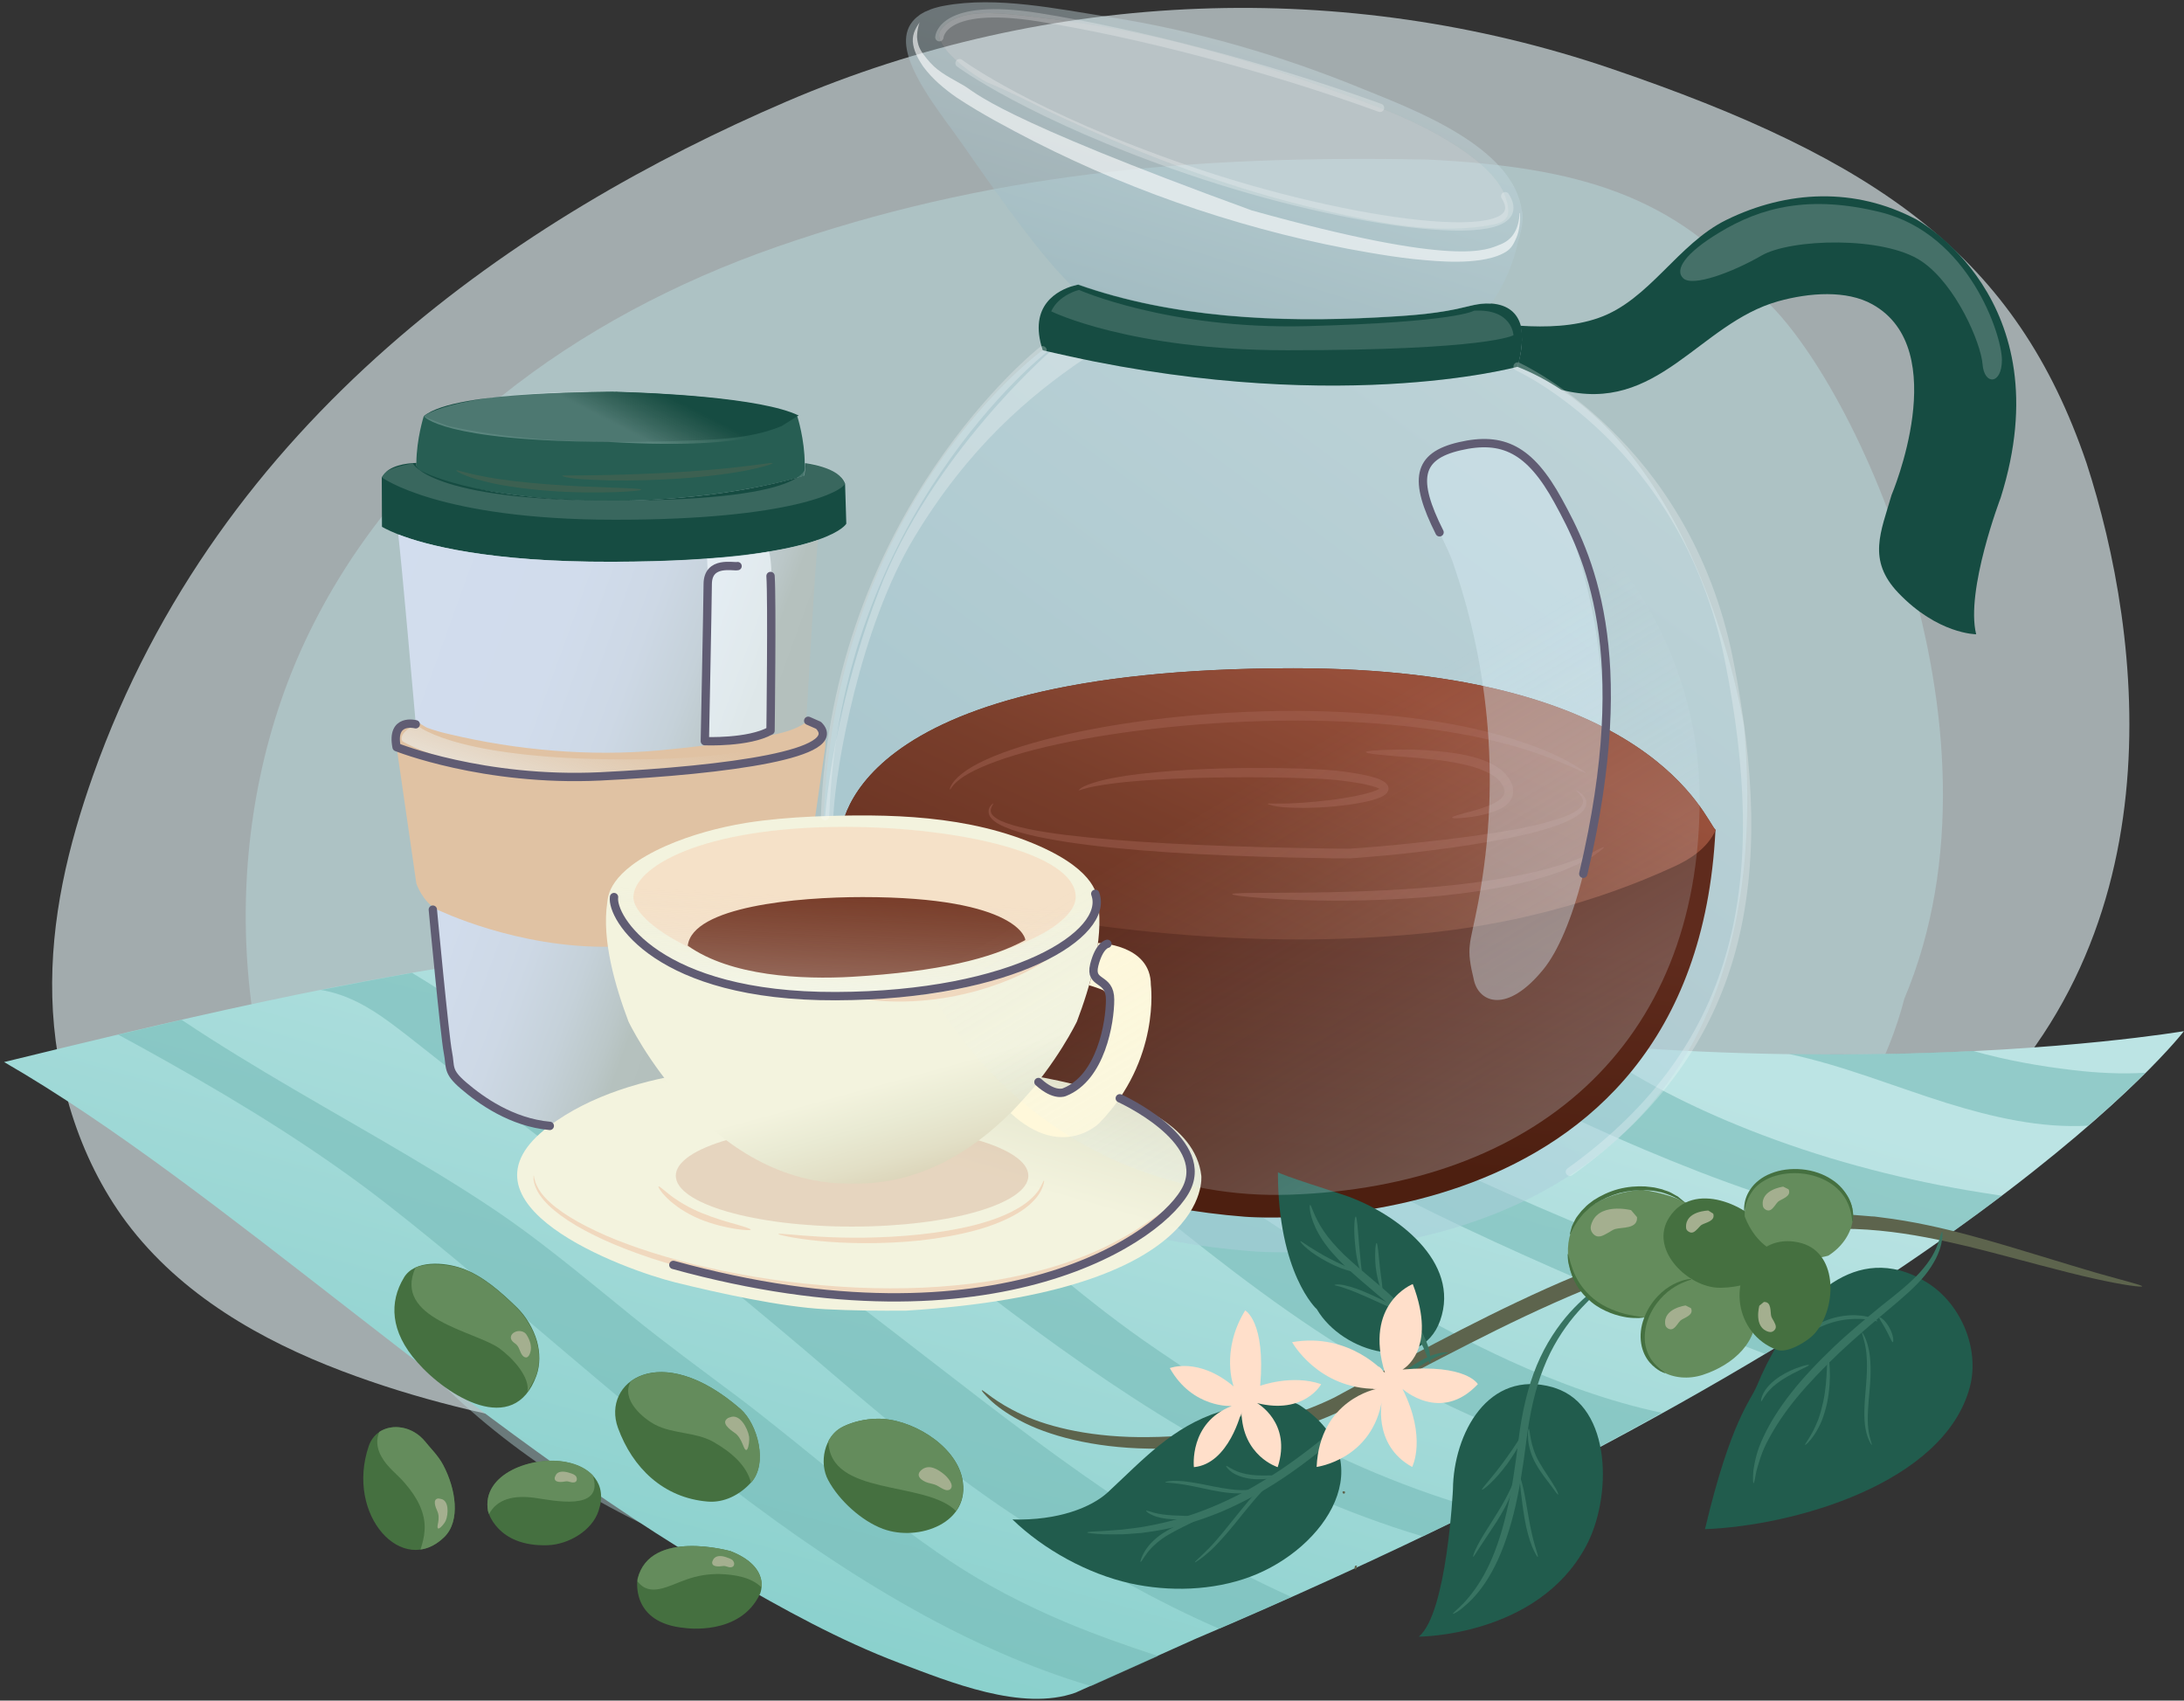 <svg width="524" height="408" viewBox="0 0 524 408" fill="none" xmlns="http://www.w3.org/2000/svg">
<rect x="0" y="0" width="524" height="408" fill="#333333" stroke="none"/>
<g clip-path="url(#clip0_64_618)">
<g opacity="0.6">
<path d="M22.328 186.017C16.4 202.767 12.052 220.506 12.546 239.233C13.04 257.762 18.623 277.526 30.332 293.239C43.474 310.78 62.89 321.651 82.01 328.914C118.075 342.601 155.87 346.257 194.01 349.271C248.455 353.57 305.27 356.93 361.839 349.074C420.927 340.822 419.741 316.314 465.984 274.957C523.986 227.127 513.956 152.22 500.617 111.11C483.77 61.599 451.064 38.376 386.195 16.339C323.105 -5.056 252.209 -2.932 188.625 24.393C125.041 51.717 52.762 100.239 22.328 186.017Z" fill="#ECFCFF"/>
</g>
<g opacity="0.4">
<path d="M342.62 38.278C284.866 37.141 236.4 41.786 186.204 59.277C138.035 76.077 96.041 107.008 74.204 151.726C53.206 194.664 53.009 251.783 79.144 297.489C106.119 344.775 158.39 375.41 208.832 382.377C260.905 389.591 312.286 374.965 358.825 351.248C375.623 342.7 392.272 332.768 405.068 318.587C424.188 297.39 449.384 269.077 456.894 239.628C484.61 173.911 443.406 87.837 421.668 70.345C401.906 46.924 378.686 40.056 342.62 38.278Z" fill="#BFE3E6"/>
</g>
<path d="M258.039 406.095C245.144 410.69 227.754 403.476 215.798 398.98C201.421 393.544 187.884 386.034 174.594 378.326C113.135 342.848 53.157 284.889 0.986 254.798C76.575 236.417 182.598 210.081 274.689 233.106C409.663 266.903 523.986 247.386 523.986 247.386C523.986 247.386 473.296 313.943 286.793 393.198L258.039 406.095Z" fill="url(#paint0_linear_64_618)"/>
<g opacity="0.6">
<path d="M255.569 389.147C245.886 385.045 236.548 380.253 227.803 374.422C218.96 368.493 210.512 361.97 202.261 355.25C193.912 348.531 185.71 341.712 177.163 335.239C168.468 328.717 159.723 322.343 151.275 315.474C142.876 308.656 134.626 301.788 125.931 295.364C117.136 288.891 107.799 283.16 98.412 277.576C80.083 266.706 61.309 256.527 43.573 244.668C38.434 245.854 33.346 247.04 28.356 248.226C32.209 250.301 36.063 252.426 39.917 254.6C58.295 264.927 76.328 275.995 92.978 288.99C106.959 299.91 120.397 311.522 133.934 322.985C160.909 345.862 188.329 368.937 219.355 386.231C232.793 393.742 246.972 400.116 261.745 404.513L277.851 397.299C270.292 394.829 262.881 392.21 255.569 389.147Z" fill="#77BBB7"/>
</g>
<g opacity="0.6">
<path d="M296.377 376.547C262.239 358.462 232.744 333.164 201.965 310.089C167.727 284.395 135.564 255.637 98.857 233.402C91.495 234.687 84.183 236.071 76.97 237.503C83.146 238.492 88.63 241.654 93.57 245.31C99.203 249.461 104.538 253.957 110.121 258.157C122.719 267.743 135.367 277.279 147.817 287.063C165.306 300.75 182.499 314.783 199.346 329.26C215.403 342.996 231.657 356.584 249.69 367.653C263.474 376.102 277.604 384.304 292.474 390.728C298.403 388.208 304.183 385.638 309.815 383.118C305.32 381.092 300.824 378.918 296.377 376.547Z" fill="#77BBB7"/>
</g>
<g opacity="0.6">
<path d="M352.65 361.476C335.358 356.337 318.61 348.975 302.948 340.032C294.352 335.091 286.052 329.556 277.851 323.973C269.106 318.044 260.756 311.521 252.654 304.703C221.43 278.614 193.566 248.324 159.625 225.546C151.473 226.188 143.321 226.979 135.268 227.967C143.173 231.031 149.546 237.405 155.771 242.939C159.773 246.546 164.071 249.708 168.32 253.019C173.112 256.724 177.756 260.578 182.351 264.531C190.552 271.597 198.605 278.91 206.757 286.025C214.81 293.042 223.061 299.811 231.509 306.333C246.478 317.945 261.794 329.161 277.9 339.192C293.561 348.926 310.013 357.474 327.305 363.897C331.949 365.627 336.642 367.208 341.336 368.591C345.881 366.417 350.327 364.243 354.675 362.118C354.033 361.921 353.341 361.674 352.65 361.476Z" fill="#77BBB7"/>
</g>
<g opacity="0.6">
<path d="M362.135 326.444C344.152 318.192 327.206 308.013 310.705 297.143C275.726 274.167 240.006 251.783 208.288 224.311C201.718 224.113 195.196 224.064 188.625 224.162C190.849 225.991 193.368 227.473 195.789 228.906C199.396 231.08 203.052 233.155 206.51 235.576C214.761 241.506 222.863 247.682 230.866 253.957C248.504 267.694 266.142 281.479 283.631 295.413C300.132 308.557 317.127 321.206 335.753 331.187C346.622 336.968 357.788 342.255 369.546 346.109C372.955 347.246 376.463 348.283 380.02 349.074C386.541 345.665 392.766 342.255 398.695 338.945C386.097 336.276 373.844 331.78 362.135 326.444Z" fill="#77BBB7"/>
</g>
<g opacity="0.6">
<path d="M497.307 256.724C489.303 255.786 481.25 254.353 473.395 252.129C460.599 252.771 445.728 253.117 429.227 252.87C442.122 255.588 454.572 260.727 467.071 264.63C478.088 268.04 489.6 270.708 501.012 270.065C506.793 265.075 511.289 260.826 514.747 257.367C508.967 257.713 503.087 257.416 497.307 256.724Z" fill="#77BBB7"/>
</g>
<g opacity="0.6">
<path d="M472.16 285.581C454.275 282.517 436.638 277.774 419.741 271.103C406.106 265.717 392.816 259.096 380.909 250.548C367.175 249.412 352.748 247.781 337.828 245.607C344.448 253.019 354.329 257.416 363.074 261.468C373.498 266.31 383.824 271.301 394.397 275.748C411.935 283.159 429.968 289.731 448.643 293.684C454.621 294.969 460.747 296.006 466.874 296.649C471.715 293.239 476.162 289.978 480.262 286.865C477.594 286.47 474.877 286.025 472.16 285.581Z" fill="#77BBB7"/>
</g>
<g opacity="0.6">
<path d="M382.984 295.413C373.4 291.51 363.864 287.359 354.428 283.06C345.733 279.058 336.939 275.204 328.639 270.411C320.388 265.618 312.533 260.183 305.171 254.155C298.502 248.67 292.129 242.741 286.645 236.021C282.643 235.082 278.641 234.143 274.59 233.155C267.673 231.426 260.658 229.993 253.593 228.758C264.363 236.021 274.046 244.717 283.977 253.018C293.907 261.32 304.43 268.83 315.497 275.55C333.974 286.717 353.638 295.858 373.35 304.554C389.851 311.818 406.6 318.34 423.447 324.813C429.079 321.453 434.415 318.142 439.503 314.931C420.285 309.743 401.412 302.924 382.984 295.413Z" fill="#77BBB7"/>
</g>
<path opacity="0.55" d="M299.934 300.157C199.741 292.3 197.765 213.045 197.765 213.045C193.171 125.291 250.134 84.032 250.134 84.032C318.906 100.387 364.062 87.985 364.062 87.985C367.817 89.468 371.275 91.345 374.585 93.519C409.663 116.841 418.457 174.405 418.457 174.405C430.265 312.608 299.934 300.157 299.934 300.157Z" fill="url(#paint1_linear_64_618)"/>
<path d="M364.111 87.985C364.111 87.985 318.906 100.437 250.184 84.032C246.528 73.063 254.087 69.604 257.348 68.616C258.187 68.369 258.731 68.27 258.731 68.27C281.358 76.275 306.851 77.411 330.664 76.126C336.939 75.781 343.114 75.435 349.339 74.15C352.057 73.606 354.774 72.618 357.59 72.816C357.639 72.816 357.738 72.816 357.788 72.816C361.938 73.112 364.062 75.237 364.853 78.053C365.544 80.969 365.05 84.625 364.111 87.985Z" fill="#164C42"/>
<path d="M480.015 119.411C480.015 119.411 471.518 141.695 474.136 152.17C474.136 152.17 464.947 152.17 455.461 142.239C447.902 134.333 451.311 127.564 453.831 118.768C453.831 118.768 468.702 83.835 449.236 73.014C443.06 69.555 434.118 70.197 426.658 72.272C407.588 77.609 397.806 99.498 374.585 93.519C371.325 91.345 367.817 89.468 364.062 87.985C365.05 84.625 365.544 81.018 364.754 78.152C370.929 78.548 377.648 78.35 383.528 76.275C395.731 72.025 402.499 58.487 414.208 52.755C428.832 45.59 445.086 44.899 459.71 52.607C459.71 52.607 495.084 71.581 480.015 119.411Z" fill="#164C42"/>
<path opacity="0.4" d="M365.149 50.63C363.173 35.115 338.866 26.172 326.712 21.231C307.296 13.275 286.892 7.346 266.142 4.085C253.741 2.158 239.167 -0.955 226.618 1.367C225.975 1.466 225.383 1.614 224.839 1.763C224.296 1.911 223.752 2.059 223.258 2.257C222.764 2.454 222.319 2.652 221.875 2.85C221.578 2.998 221.331 3.146 221.084 3.294C220.837 3.443 220.59 3.591 220.393 3.788C220.047 4.035 219.75 4.283 219.454 4.579C217.873 6.16 217.28 8.087 217.379 10.311C217.774 17.821 226.42 28.148 230.817 34.473C241.587 49.988 250.233 61.896 257.249 68.665C258.089 68.418 258.632 68.32 258.632 68.32C281.259 76.324 306.752 77.46 330.566 76.176C336.84 75.83 343.016 75.484 349.241 74.199C351.958 73.656 354.675 72.668 357.491 72.865C357.541 72.865 357.639 72.865 357.689 72.865C361.246 68.023 363.123 62.785 364.062 58.635V58.586C366.038 52.459 365.149 50.63 365.149 50.63ZM358.232 53.891C344.893 56.461 330.911 53.496 317.918 50.531C296.13 45.59 275.331 37.684 255.075 28.346C247.763 24.986 244.502 22.96 237.042 19.847C234.769 18.908 222.912 10.904 225.778 7.099C228.495 3.492 233.831 3.097 237.684 3.146C242.822 3.245 251.271 4.431 256.359 5.123C282.149 8.532 306.901 16.685 331.109 25.875C342.62 30.273 358.183 38.623 361.147 47.073C362.53 51.075 362.283 53.101 358.232 53.891Z" fill="url(#paint2_linear_64_618)"/>
<g opacity="0.4">
<path d="M358.232 53.891C344.893 56.461 330.911 53.496 317.918 50.531C296.13 45.59 275.331 37.684 255.075 28.346C247.763 24.986 244.502 22.96 237.042 19.847C234.769 18.908 222.912 10.904 225.778 7.099C228.495 3.492 233.831 3.097 237.684 3.146C242.822 3.245 251.271 4.431 256.359 5.123C282.149 8.532 306.901 16.685 331.109 25.875C342.62 30.273 358.183 38.623 361.147 47.073C362.53 51.075 362.283 53.101 358.232 53.891Z" fill="#DCE6EA"/>
</g>
<path d="M322.414 357.77C322.611 357.77 322.76 357.869 322.71 358.116C322.661 358.264 322.562 358.363 322.414 358.363C322.315 358.363 322.216 358.264 322.167 358.215C322.117 358.166 322.117 358.067 322.117 358.017C322.068 357.968 322.068 357.918 322.068 357.968C322.068 357.918 322.216 357.77 322.414 357.77Z" fill="#5D644D"/>
<path opacity="0.3" d="M241.439 234.539C241.439 234.539 242.081 261.171 220.64 275.649C220.64 275.649 241.884 272.734 252.703 244.668C252.703 244.668 256.557 230.932 255.47 226.188C255.47 226.188 247.812 233.847 241.439 234.539Z" fill="white"/>
<g opacity="0.5">
<path d="M176.966 274.957C176.916 275.056 176.225 274.661 174.99 273.969C174.693 273.771 174.347 273.574 174.001 273.327C173.656 273.08 173.26 272.783 172.865 272.536C172.47 272.24 172.025 271.943 171.531 271.597C171.087 271.251 170.593 270.856 170.098 270.461C169.604 270.065 169.061 269.621 168.567 269.176C168.073 268.731 167.529 268.237 166.986 267.743C166.69 267.496 166.443 267.249 166.146 266.953C165.85 266.656 165.603 266.409 165.306 266.113C164.763 265.569 164.17 264.976 163.577 264.383C161.304 261.913 158.933 259.047 156.71 255.835C154.536 252.623 152.708 249.362 151.275 246.348C150.584 244.816 149.941 243.334 149.447 241.95C149.2 241.259 148.953 240.567 148.706 239.925C148.509 239.282 148.311 238.64 148.163 237.998C147.767 236.762 147.57 235.626 147.323 234.638C147.224 234.144 147.125 233.699 147.026 233.254C146.977 232.809 146.928 232.414 146.878 232.068C146.73 230.635 146.681 229.894 146.779 229.845C146.878 229.845 147.125 230.586 147.471 231.969C147.57 232.315 147.669 232.711 147.767 233.106C147.866 233.501 148.015 233.946 148.163 234.44C148.459 235.379 148.756 236.466 149.2 237.652C149.398 238.245 149.645 238.838 149.842 239.48C150.09 240.122 150.386 240.765 150.633 241.456C151.176 242.84 151.868 244.223 152.56 245.706C154.042 248.67 155.87 251.783 157.994 254.946C160.168 258.059 162.441 260.924 164.615 263.395C165.158 263.988 165.751 264.581 166.245 265.174C166.492 265.47 166.788 265.717 167.035 266.014C167.282 266.261 167.579 266.557 167.826 266.804C168.369 267.298 168.863 267.842 169.357 268.287C169.851 268.731 170.346 269.176 170.79 269.621C174.545 272.981 177.114 274.759 176.966 274.957Z" fill="#EEBD9D"/>
</g>
<path d="M310.359 160.323C201.52 160.323 201.52 199.803 201.569 201.68C201.619 204.2 201.668 206.77 201.816 209.388C201.816 209.388 203.694 284.444 298.601 291.905C298.601 291.905 406.55 300.898 411.59 199.111C409.119 196.887 396.373 160.323 310.359 160.323Z" fill="url(#paint3_linear_64_618)"/>
<path opacity="0.4" d="M411.589 199.111C411.491 200.346 411.688 197.876 411.589 199.111V199.111Z" fill="#793E2B"/>
<path d="M310.359 160.323C201.52 160.323 201.52 199.803 201.569 201.68C201.569 201.73 201.569 201.779 201.569 201.829C209.227 214.428 228.446 216.01 241.34 218.48C262.09 222.482 283.137 224.805 304.282 225.299C316.535 225.595 328.886 225.151 341.089 223.965C361.987 221.939 382.688 216.652 401.758 207.857C405.019 206.374 409.663 203.657 411.639 199.111C409.119 196.887 396.373 160.323 310.359 160.323Z" fill="url(#paint4_linear_64_618)"/>
<g opacity="0.4">
<path d="M384.812 203.261C384.911 203.41 383.923 204.2 381.996 205.534C380.958 206.078 379.723 206.819 378.241 207.511C377.451 207.807 376.66 208.153 375.771 208.548C375.326 208.746 374.882 208.894 374.437 209.092C373.943 209.24 373.498 209.388 373.004 209.586C365.1 212.304 353.736 214.33 341.188 215.318C328.589 216.257 317.177 216.207 308.926 215.812C300.676 215.417 295.587 214.824 295.636 214.527C295.636 214.181 300.774 214.231 308.976 214.181C317.177 214.132 328.54 213.984 341.039 213.045C353.539 212.106 364.754 210.327 372.56 208.054C373.054 207.906 373.548 207.807 373.992 207.659C374.437 207.511 374.882 207.363 375.326 207.214C376.216 206.918 377.006 206.621 377.797 206.374C379.279 205.781 380.563 205.188 381.65 204.793C383.528 203.706 384.713 203.163 384.812 203.261Z" fill="#AA695B"/>
<path d="M380.464 185.424C380.366 185.572 378.439 184.535 374.733 183.003C371.078 181.471 365.643 179.495 358.726 177.815C344.893 174.405 325.18 172.38 303.442 172.972C281.704 173.565 262.041 176.332 248.257 179.841C241.39 181.619 235.955 183.596 232.497 185.523C230.768 186.462 229.582 187.45 228.89 188.191C228.199 188.982 228.001 189.476 227.902 189.426C227.853 189.426 227.902 188.833 228.544 187.895C229.137 187.005 230.323 185.869 232.003 184.732C235.412 182.459 240.846 180.236 247.812 178.259C261.646 174.307 281.408 171.243 303.343 170.65C325.279 170.057 345.189 172.33 359.122 176.184C366.088 178.062 371.522 180.285 375.129 182.114C378.735 184.041 380.514 185.325 380.464 185.424Z" fill="#AA695B"/>
<path d="M378.142 189.624C378.192 189.575 378.686 189.772 379.476 190.464C379.872 190.81 380.366 191.304 380.563 192.193C380.613 192.638 380.613 193.132 380.415 193.577C380.217 194.022 379.921 194.466 379.526 194.812C377.994 196.295 375.722 197.233 373.103 198.172C370.485 199.111 367.422 199.902 364.013 200.643C357.195 202.125 348.994 203.36 339.854 204.447C335.308 204.991 330.467 205.436 325.477 205.831L324.538 205.88L324.044 205.93C324.044 205.93 323.896 205.93 323.846 205.93H323.748H323.501C322.858 205.93 322.216 205.93 321.623 205.93C320.339 205.93 319.054 205.93 317.77 205.88C315.201 205.831 312.582 205.781 309.914 205.732C288.72 205.238 269.551 204.101 255.767 201.977C248.899 200.89 243.317 199.654 239.759 197.777C238.87 197.283 238.129 196.739 237.635 196.047C237.141 195.356 237.091 194.516 237.289 194.022C237.388 193.725 237.487 193.527 237.635 193.379C237.734 193.182 237.882 193.083 237.981 192.984C238.178 192.786 238.277 192.737 238.327 192.737C238.425 192.786 237.981 193.231 237.734 194.12C237.635 194.565 237.734 195.109 238.178 195.603C238.623 196.097 239.315 196.542 240.155 196.937C243.613 198.469 249.146 199.506 255.964 200.346C269.699 202.026 288.818 202.965 309.964 203.41C312.582 203.459 315.201 203.509 317.77 203.558C319.054 203.558 320.339 203.607 321.623 203.607C322.266 203.607 322.908 203.607 323.501 203.607H323.896L324.341 203.558L325.279 203.509C330.22 203.163 335.012 202.718 339.557 202.224C348.648 201.285 356.849 200.198 363.617 198.963C367.026 198.32 370.04 197.629 372.658 196.838C375.228 196.047 377.451 195.207 378.834 194.022C379.526 193.429 379.872 192.737 379.822 192.144C379.723 191.502 379.378 191.008 379.081 190.612C378.538 190.019 378.093 189.723 378.142 189.624Z" fill="#AA695B"/>
<path d="M304.183 192.836C304.233 192.687 305.665 192.836 308.235 192.786C310.804 192.737 314.608 192.49 319.202 191.946C321.524 191.65 324.044 191.255 326.663 190.662C327.947 190.365 329.33 190.019 330.516 189.476C330.664 189.426 330.763 189.327 330.813 189.327L330.862 189.278C330.911 189.229 330.911 189.179 330.862 189.179L330.813 189.13L330.664 189.08C330.417 188.932 330.071 188.833 329.726 188.735C326.959 187.895 323.649 187.499 320.388 187.104C317.078 186.808 313.62 186.709 310.062 186.61C295.834 186.264 282.939 186.61 273.651 187.302C269.007 187.648 265.302 188.142 262.733 188.636C260.164 189.08 258.928 189.723 258.83 189.575C258.78 189.525 259.077 189.278 259.67 188.883C260.312 188.537 261.25 188.142 262.535 187.746C265.055 186.956 268.809 186.215 273.503 185.671C282.84 184.584 295.834 183.991 310.112 184.337C313.718 184.436 317.177 184.584 320.586 184.88C323.995 185.325 327.206 185.72 330.318 186.709C330.714 186.857 331.109 187.005 331.504 187.203L331.652 187.302L331.899 187.45C332.048 187.549 332.245 187.648 332.344 187.746C332.591 187.944 332.838 188.24 332.986 188.487C333.283 189.08 333.135 189.772 332.739 190.266L332.393 190.612L331.949 190.909C331.702 191.057 331.455 191.205 331.307 191.255C329.775 191.897 328.392 192.193 327.008 192.49C324.242 193.033 321.673 193.33 319.351 193.527C314.657 193.923 310.804 193.873 308.185 193.676C305.567 193.478 304.183 192.984 304.183 192.836Z" fill="#AA695B"/>
<path d="M327.749 180.433C327.749 180.137 330.763 179.89 335.605 179.841C338.026 179.791 340.941 179.841 344.201 180.137C347.413 180.433 351.019 180.829 354.675 181.965C356.503 182.558 358.282 183.299 359.863 184.485C360.653 185.029 361.345 185.77 361.888 186.56C362.432 187.302 362.926 188.191 363.025 189.278C363.173 190.316 362.827 191.502 362.234 192.243C361.641 192.984 360.95 193.478 360.258 193.873C358.875 194.615 357.541 195.01 356.355 195.356C353.934 195.949 351.958 196.146 350.574 196.245C349.191 196.344 348.45 196.344 348.401 196.146C348.351 195.998 349.092 195.702 350.426 195.356C351.711 194.96 353.638 194.565 355.861 193.775C356.948 193.379 358.183 192.935 359.27 192.243C359.813 191.897 360.307 191.502 360.604 191.007C360.95 190.563 361.048 190.069 360.949 189.525C360.851 188.982 360.554 188.389 360.11 187.796C359.665 187.203 359.171 186.709 358.529 186.264C357.244 185.375 355.663 184.683 353.983 184.139C350.574 183.102 347.116 182.558 343.954 182.212C340.792 181.866 337.927 181.619 335.506 181.471C330.714 181.076 327.7 180.779 327.749 180.433Z" fill="#AA695B"/>
</g>
<path d="M191.343 100.041C182.944 95.347 155.623 94.211 147.175 94.013V93.964C147.175 93.964 110.862 93.964 101.673 99.844C101.673 99.844 99.944 105.23 99.894 111.11C99.894 112.048 99.944 112.987 100.042 113.926C100.042 113.926 120.595 120.547 147.175 120.152C174.693 120.053 192.973 114.124 192.973 114.124C192.973 114.074 192.973 114.025 192.973 113.975C193.072 113.086 193.072 112.197 193.072 111.307C193.072 105.477 191.343 100.041 191.343 100.041Z" fill="#275E53"/>
<path d="M101.673 99.844C109.479 93.322 147.965 94.26 148.064 93.964V94.013C156.315 94.211 182.598 95.298 191.639 99.696C191.59 99.646 187.736 102.117 187.538 102.216C179.634 105.526 170.098 105.526 161.7 105.823C143.617 106.366 125.535 106.119 107.75 102.265C107.305 102.166 101.475 99.943 101.673 99.844Z" fill="#164C42"/>
<path d="M202.755 116.001C201.322 111.999 193.171 111.11 193.171 111.11C193.171 112.048 193.121 112.987 193.022 113.926C193.022 113.926 193.022 113.926 192.973 113.926C192.973 113.975 192.973 114.025 192.973 114.074C192.973 114.074 174.693 120.102 147.175 120.102C112.838 120.102 100.734 112.79 100.734 112.79C99.894 112.098 99.894 111.999 99.894 111.06C97.572 111.11 93.126 111.653 91.594 114.47L91.644 126.378C91.644 126.378 92.829 127.119 95.546 128.206C102.019 130.726 117.334 134.876 146.878 134.778C175.088 134.679 189.268 131.961 196.283 129.491C202.113 127.465 203.052 125.636 203.052 125.636L202.755 116.001Z" fill="#164C42"/>
<path d="M196.283 129.54C194.653 143.375 191.59 223.965 186.056 254.748C185.957 255.242 184.278 258.355 183.438 259.294C180.177 263.148 164.368 272.042 145.791 270.856C138.529 271.301 131.069 270.411 124.201 268.089C120.694 266.903 117.136 265.421 114.172 263.148C111.998 261.468 108.046 257.663 107.7 254.748C103.945 226.089 97.572 145.895 95.546 128.206C102.019 130.726 117.334 134.876 146.878 134.778C175.088 134.778 189.268 132.01 196.283 129.54Z" fill="url(#paint5_linear_64_618)"/>
<path opacity="0.68" d="M177.509 263.691C178.942 258.108 180.622 242.84 181.215 237.256C182.45 226.139 183.24 199.605 184.475 183.299C184.969 176.53 186.155 136.062 184.475 132.356C179.535 133.147 177.46 133.592 169.654 134.036C170 141.349 169.703 143.276 169.703 150.589C169.703 161.954 169.901 185.72 169.604 197.085C168.518 238.936 166.294 257.614 164.812 268.879C173.458 266.162 164.812 268.879 167.282 268.089C167.233 267.99 177.46 263.79 177.509 263.691Z" fill="#F2FAFE"/>
<path d="M193.912 172.874C190.206 175.986 183.685 176.579 179.14 177.37C172.124 178.556 165.059 179.396 157.994 180.038C141.444 181.52 124.004 179.989 107.799 176.135C106.02 175.739 104.242 175.245 102.513 174.603C101.772 174.306 99.894 172.874 99.203 172.874C99.203 172.874 94.855 172.874 95.151 179.198L99.894 211.958C99.894 211.958 101.327 216.355 104.933 218.233C104.933 218.233 124.004 227.572 146.532 227.127H146.631C168.616 227.572 188.23 218.233 188.23 218.233C191.787 216.405 193.269 211.958 193.269 211.958L198.012 179.198C198.259 172.874 193.912 172.874 193.912 172.874Z" fill="#E0C2A3"/>
<g opacity="0.4">
<path d="M153.844 117.484C153.844 117.681 151.325 117.928 147.273 118.077C143.222 118.175 137.59 118.225 131.365 117.731C125.14 117.237 119.557 116.397 115.605 115.31C111.653 114.321 109.33 113.037 109.479 112.839C109.578 112.691 111.9 113.531 115.852 114.272C119.804 115.062 125.338 115.754 131.464 116.199C143.815 117.138 153.844 116.989 153.844 117.484Z" fill="#5D644D"/>
</g>
<g opacity="0.4">
<path d="M185.365 111.11C185.414 111.307 182.697 112.197 178.151 113.037C173.606 113.877 167.282 114.618 160.267 114.964C153.251 115.359 146.878 115.359 142.284 115.112C139.962 115.013 138.134 114.865 136.849 114.667C136.207 114.568 135.713 114.469 135.367 114.371C135.021 114.272 134.873 114.124 134.873 114.124C134.922 114.074 135.07 114.074 135.416 114.074C135.762 114.074 136.256 114.074 136.898 114.074C138.183 114.074 140.011 114.074 142.333 114.025C146.928 113.975 153.251 113.778 160.218 113.432C167.184 113.037 173.507 112.493 178.053 111.949C182.499 111.455 185.266 110.912 185.365 111.11Z" fill="#5D644D"/>
</g>
<path d="M288.226 282.072C285.409 257.713 226.963 254.699 206.609 254.946C182.746 255.242 151.621 255.341 131.81 270.115C106.712 288.842 149.645 304.604 162.045 307.667C172.223 310.187 187.44 313.547 197.913 314.091C204.435 314.437 210.907 314.486 217.428 314.437C291.437 309.891 288.226 282.072 288.226 282.072Z" fill="url(#paint6_linear_64_618)"/>
<path opacity="0.5" d="M246.725 282.072C246.725 288.792 227.803 294.277 204.435 294.277C181.066 294.277 162.144 288.792 162.144 282.072C162.144 275.352 181.066 269.868 204.435 269.868C227.754 269.868 246.725 275.352 246.725 282.072Z" fill="#DBB9A0"/>
<g opacity="0.5">
<path d="M278.394 291.164C278.443 291.213 277.999 291.609 277.208 292.301C276.813 292.646 276.319 293.091 275.677 293.585C275.034 294.079 274.343 294.672 273.453 295.216C273.009 295.512 272.564 295.809 272.12 296.155C271.625 296.451 271.131 296.797 270.588 297.143C269.55 297.835 268.315 298.477 267.031 299.218C264.462 300.602 261.399 302.034 257.94 303.369C251.024 306.037 242.427 308.211 232.744 309.446C227.902 310.039 222.764 310.434 217.478 310.583C212.142 310.681 206.658 310.632 201.026 310.237C189.762 309.496 179.14 307.816 169.654 305.592C164.911 304.505 160.415 303.22 156.315 301.886C152.214 300.503 148.41 299.07 145.05 297.538C141.691 296.006 138.726 294.425 136.256 292.795C133.786 291.164 131.81 289.533 130.476 287.952C129.092 286.371 128.401 284.839 128.154 283.752C128.104 283.505 128.055 283.258 128.006 283.011C128.006 282.814 128.006 282.616 128.006 282.468C128.006 282.171 128.006 282.023 128.055 282.023C128.104 282.023 128.104 282.171 128.154 282.418C128.154 282.566 128.203 282.715 128.253 282.912C128.302 283.11 128.401 283.308 128.45 283.604C128.796 284.592 129.537 286.025 130.92 287.458C132.304 288.941 134.28 290.472 136.75 292.004C139.22 293.536 142.185 295.018 145.544 296.5C148.904 297.933 152.659 299.317 156.759 300.602C160.86 301.886 165.306 303.122 170.049 304.159C179.485 306.284 190.058 307.914 201.224 308.656C206.806 309.051 212.241 309.15 217.527 309.051C222.813 308.952 227.853 308.557 232.645 308.013C242.279 306.877 250.777 304.802 257.644 302.282C261.102 301.046 264.116 299.712 266.685 298.378C267.97 297.686 269.155 297.093 270.242 296.451C270.786 296.155 271.28 295.858 271.774 295.562C272.268 295.265 272.712 294.969 273.157 294.672C274.046 294.129 274.787 293.585 275.43 293.14C276.072 292.696 276.615 292.3 277.06 292.004C277.9 291.46 278.345 291.115 278.394 291.164Z" fill="#EEBD9D"/>
</g>
<g opacity="0.5">
<path d="M180.128 295.018C180.078 295.216 178.695 295.166 176.422 294.82C174.199 294.474 171.087 293.783 167.826 292.449C166.196 291.757 164.713 290.966 163.429 290.126C162.787 289.682 162.194 289.286 161.65 288.842C161.107 288.446 160.662 288.002 160.218 287.606C158.538 285.976 157.846 284.741 157.994 284.642C158.192 284.493 159.18 285.482 160.909 286.816C161.354 287.162 161.848 287.508 162.391 287.853C162.935 288.249 163.528 288.595 164.121 288.94C165.405 289.682 166.788 290.373 168.369 291.016C171.482 292.3 174.446 293.14 176.62 293.733C178.843 294.376 180.177 294.82 180.128 295.018Z" fill="#EEBD9D"/>
</g>
<g opacity="0.5">
<path d="M250.48 283.258C250.579 283.258 250.48 284.296 249.64 285.877C248.8 287.458 246.972 289.385 244.255 291.016C241.538 292.646 238.08 294.079 234.078 295.166C230.076 296.253 225.63 297.044 220.887 297.587C211.45 298.576 202.805 298.329 196.629 297.736C193.516 297.439 191.046 297.044 189.366 296.747C187.637 296.402 186.748 296.155 186.748 296.056C186.797 295.809 190.552 296.352 196.728 296.698C202.854 297.044 211.401 297.143 220.738 296.155C225.383 295.66 229.829 294.919 233.732 293.931C237.635 292.943 241.093 291.658 243.712 290.176C246.38 288.743 248.158 287.013 249.146 285.63C250.085 284.148 250.332 283.209 250.48 283.258Z" fill="#EEBD9D"/>
</g>
<path d="M263.474 216.602C263.276 215.219 263.325 209.191 249.443 203.014C232.497 195.504 213.278 195.158 195.048 195.899C189.663 196.146 184.278 196.591 178.942 197.431C172.42 198.518 165.8 200.297 159.723 202.965C145.841 209.141 145.89 215.219 145.692 216.553C144.359 225.595 147.619 236.663 150.781 245.063C150.781 245.113 169.654 284.642 204.583 283.95C239.512 284.642 258.385 245.063 258.385 245.063C261.547 236.713 264.808 225.645 263.474 216.602Z" fill="url(#paint7_linear_64_618)"/>
<path opacity="0.5" d="M258.089 215.219C258.089 222.235 239.858 232.216 204.435 234.341C175.039 236.12 151.967 222.285 151.967 215.268C151.967 208.252 167.776 198.37 203.002 198.37C229.78 198.469 258.089 204.645 258.089 215.219Z" fill="#F9D1B3"/>
<path d="M206.955 215.219C191.194 215.219 166.146 217.492 165.01 226.88C175.335 234.242 192.528 235.033 204.435 234.341C225.234 233.106 237.783 229.993 245.984 225.546C246.182 225.497 244.65 215.219 206.955 215.219Z" fill="#793E2B"/>
<path d="M249.097 259.59C249.097 259.59 251.172 262.357 255.371 262.011C256.755 261.912 258.83 259.392 259.719 258.503C262.683 255.489 264.659 251.585 265.746 247.534C266.487 244.767 267.772 240.023 264.659 237.553C264.462 237.404 261.349 236.317 261.3 236.416C261.3 236.416 262.733 231.623 263.424 226.238C263.424 226.238 276.121 226.485 276.121 236.317C276.121 236.317 278.493 254.254 263.77 269.423C263.77 269.423 254.877 278.465 242.477 267.051C242.477 267.051 247.17 262.061 249.097 259.59Z" fill="#FFF8DA"/>
<g opacity="0.5">
<path d="M255.47 226.188C255.569 226.238 255.174 226.929 254.186 227.918C253.197 228.856 251.617 230.092 249.492 231.376C245.293 233.946 239.018 236.663 231.756 238.393C224.493 240.122 217.675 240.468 212.784 240.221C207.893 239.974 204.929 239.233 204.978 239.084C205.028 238.837 207.992 239.183 212.834 239.134C217.626 239.134 224.296 238.59 231.459 236.91C238.574 235.23 244.799 232.71 248.998 230.438C251.122 229.301 252.753 228.263 253.84 227.473C254.877 226.682 255.371 226.139 255.47 226.188Z" fill="#EEBD9D"/>
</g>
<g opacity="0.5">
<path d="M191.392 238.788C191.392 238.887 190.799 238.936 189.712 238.887C188.625 238.838 187.044 238.788 185.118 238.591C181.264 238.195 175.978 237.306 170.296 235.527C164.615 233.748 159.822 231.179 156.611 228.906C155.03 227.769 153.795 226.781 153.054 225.991C152.263 225.249 151.868 224.805 151.917 224.706C151.967 224.607 152.51 224.953 153.4 225.546C154.289 226.139 155.573 227.028 157.204 228.017C160.465 229.993 165.207 232.365 170.741 234.094C176.274 235.873 181.462 236.911 185.266 237.553C187.143 237.899 188.675 238.146 189.762 238.343C190.849 238.541 191.441 238.689 191.392 238.788Z" fill="#EEBD9D"/>
</g>
<path d="M373.153 333.015C372.955 332.966 372.757 332.867 372.56 332.818C357.047 328.42 348.747 343.935 348.598 357.326C348.598 357.326 347.166 387.17 340.397 392.655C340.397 392.655 368.706 392.655 380.415 371.161C386.838 359.45 386.838 337.512 373.153 333.015Z" fill="#215C4D"/>
<path d="M306.604 281.183C306.604 281.677 321.475 286.322 323.352 287.013C334.963 291.213 350.525 302.677 345.535 316.808C340.941 329.803 322.117 324.665 315.942 314.091C315.892 314.091 306.604 305.543 306.604 281.183Z" fill="#215C4D"/>
<path d="M513.956 308.606C513.907 308.853 509.806 308.408 502.544 306.778C498.888 305.987 494.491 304.851 489.402 303.517C484.313 302.183 478.533 300.601 472.11 299.02C459.315 296.006 443.703 292.893 426.559 296.253C417.963 297.587 409.02 299.514 399.979 302.281C390.938 305.048 381.798 308.606 372.609 312.707C363.42 316.808 354.626 321.255 346.128 325.653C341.879 327.827 337.779 330.05 333.727 332.175C331.702 333.262 329.676 334.349 327.7 335.387C325.724 336.424 323.797 337.512 321.722 338.5C313.521 342.403 305.27 344.478 297.464 345.862C289.658 347.196 282.297 347.69 275.578 347.542C262.14 347.344 251.32 344.38 244.65 340.773C241.291 338.994 238.969 337.215 237.536 335.832C236.103 334.448 235.461 333.608 235.56 333.559C235.807 333.262 238.623 336.375 245.342 339.439C251.962 342.502 262.486 344.973 275.627 344.775C282.198 344.726 289.362 344.083 296.921 342.65C304.48 341.217 312.483 339.043 320.141 335.288C335.457 327.036 352.402 317.5 370.979 309.149C380.267 304.999 389.604 301.392 398.843 298.625C408.082 295.858 417.222 293.931 425.966 292.696C430.363 292.103 434.612 291.51 438.91 291.411C439.997 291.312 441.035 291.411 442.072 291.411C443.11 291.46 444.147 291.411 445.185 291.51C446.222 291.609 447.21 291.658 448.248 291.757C448.742 291.806 449.236 291.856 449.73 291.856C450.224 291.905 450.718 292.004 451.212 292.053C459.068 292.992 466.231 294.672 472.703 296.401C479.126 298.131 484.906 299.91 489.946 301.441C494.985 302.973 499.333 304.307 502.89 305.345C510.004 307.371 514.006 308.31 513.956 308.606Z" fill="#5D644D"/>
<path d="M454.275 304.455C438.713 301.639 427.053 319.081 421.52 332.472C419.988 336.177 415.295 340.674 409.07 366.862C430.314 366.071 466.379 355.942 472.605 332.818C475.124 323.429 470.283 312.312 461.884 307.42C459.265 305.839 456.746 304.9 454.275 304.455Z" fill="#215C4D"/>
<path d="M242.921 364.54C250.431 371.803 261.003 377.584 271.131 379.857C280.469 381.932 290.992 381.636 299.984 378.276C318.066 371.507 331.998 350.655 312.039 337.265C307.642 334.3 297.118 337.265 292.771 338.648C281.21 342.305 274.293 350.161 265.746 358.067C261.843 361.624 253.939 364.836 242.921 364.54Z" fill="#215C4D"/>
<path d="M347.413 324.517C347.413 324.714 346.029 324.862 343.806 325.949C341.583 327.036 338.619 329.062 335.21 331.978C328.392 337.709 319.598 346.702 308.086 354.46C305.221 356.387 302.306 358.116 299.44 359.648C296.526 361.13 293.66 362.514 290.844 363.551C285.212 365.725 279.926 366.961 275.43 367.554C274.293 367.751 273.256 367.85 272.218 367.9C271.181 367.998 270.242 368.048 269.353 368.097C267.574 368.097 265.993 368.147 264.758 368.097C262.239 367.949 260.855 367.801 260.855 367.653C260.855 367.504 262.239 367.405 264.758 367.307C265.993 367.257 267.525 367.06 269.303 366.961C270.193 366.862 271.131 366.714 272.12 366.615C273.108 366.516 274.145 366.318 275.281 366.121C279.679 365.33 284.817 363.996 290.251 361.773C292.968 360.686 295.785 359.351 298.601 357.869C301.417 356.337 304.233 354.608 307.098 352.73C318.412 345.121 327.255 336.375 334.419 330.841C337.976 328.025 341.138 326.098 343.559 325.159C345.93 324.319 347.413 324.418 347.413 324.517Z" fill="#387462"/>
<path d="M310.013 351.94C310.112 352.088 308.383 352.878 306.11 354.707C304.924 355.596 303.689 356.831 302.355 358.264C301.021 359.697 299.687 361.377 298.255 363.107C295.439 366.664 292.771 369.826 290.548 371.902C288.324 373.928 286.743 374.916 286.694 374.817C286.595 374.669 288.028 373.532 290.103 371.408C292.178 369.283 294.698 366.071 297.563 362.514C298.996 360.735 300.379 359.055 301.762 357.622C303.146 356.238 304.48 355.003 305.764 354.163C306.357 353.718 306.95 353.373 307.493 353.076C307.987 352.78 308.482 352.533 308.877 352.384C309.568 351.989 310.013 351.841 310.013 351.94Z" fill="#387462"/>
<path d="M288.868 363.354C288.917 363.452 288.077 364.144 286.496 364.984C284.965 365.824 282.692 366.812 280.42 368.147C278.098 369.481 276.368 371.111 275.331 372.445C274.293 373.829 273.799 374.817 273.651 374.718C273.552 374.669 273.799 373.582 274.738 372.05C275.677 370.518 277.505 368.641 279.876 367.307C282.248 365.923 284.52 365.034 286.151 364.342C287.781 363.699 288.769 363.205 288.868 363.354Z" fill="#387462"/>
<path d="M302.158 357.029C302.207 357.128 301.071 357.869 298.946 358.165C296.822 358.462 293.907 358.165 290.795 357.523C287.682 356.881 284.915 356.238 282.89 355.991C280.864 355.695 279.58 355.744 279.58 355.596C279.58 355.497 280.864 355.151 282.939 355.3C285.064 355.398 287.88 355.942 290.943 356.584C294.006 357.177 296.822 357.622 298.848 357.474C300.873 357.375 302.059 356.881 302.158 357.029Z" fill="#387462"/>
<path d="M325.477 376.151C325.477 376.299 325.427 376.398 325.329 376.497C325.18 376.546 324.983 376.448 324.933 376.398C324.933 376.398 324.933 376.398 324.933 376.349L324.983 376.299L325.032 376.25L324.933 376.349C324.983 376.349 324.983 376.299 324.983 376.25C324.983 376.151 325.032 376.052 325.032 375.904C325.082 375.756 325.131 375.657 325.23 375.608C325.279 375.608 325.329 375.558 325.427 375.608C325.526 375.608 325.576 375.657 325.576 375.706C325.427 376.052 325.477 375.756 325.477 376.151Z" fill="#5D644D"/>
<path d="M287.781 364.045C287.781 364.194 287.04 364.292 285.854 364.391C284.668 364.49 283.038 364.589 281.21 364.49C279.382 364.391 277.702 364.045 276.615 363.551C275.479 363.057 274.936 362.563 274.985 362.464C275.084 362.316 275.726 362.612 276.813 362.909C277.9 363.205 279.481 363.452 281.259 363.551C282.939 363.601 284.52 363.7 285.854 363.749C287.089 363.798 287.781 363.897 287.781 364.045Z" fill="#387462"/>
<path d="M307.197 354.213C307.197 354.361 306.456 354.46 305.221 354.657C303.986 354.806 302.257 355.003 300.33 354.806C298.403 354.608 296.674 353.966 295.587 353.224C294.549 352.483 294.105 351.791 294.204 351.693C294.302 351.594 294.895 352.088 295.982 352.631C297.02 353.175 298.601 353.669 300.429 353.867C302.256 354.064 303.936 353.966 305.221 353.966C306.456 353.966 307.246 354.064 307.197 354.213Z" fill="#387462"/>
<path d="M348.598 387.17C348.499 387.022 349.537 386.281 351.167 384.601C352.748 382.921 354.823 380.302 356.701 376.596C358.578 372.94 360.208 368.245 361.444 362.909C362.728 357.573 363.568 351.594 364.358 345.269C365.149 338.895 366.532 332.818 368.706 327.58C370.88 322.342 373.795 318.093 376.611 314.931C379.476 311.769 382.144 309.644 384.071 308.26C385.998 306.926 387.134 306.284 387.233 306.383C387.332 306.482 386.344 307.322 384.565 308.853C382.786 310.385 380.316 312.658 377.648 315.82C375.03 318.983 372.313 323.133 370.336 328.222C368.311 333.262 367.026 339.192 366.236 345.467C365.445 351.792 364.507 357.869 363.123 363.304C361.74 368.74 359.961 373.483 357.886 377.189C355.811 380.944 353.489 383.563 351.661 385.095C349.883 386.725 348.648 387.269 348.598 387.17Z" fill="#387462"/>
<path d="M373.844 358.561C373.696 358.61 373.153 357.82 372.214 356.535C371.275 355.25 369.842 353.57 368.607 351.396C367.323 349.222 366.779 346.949 366.631 345.368C366.483 343.737 366.681 342.749 366.779 342.749C367.125 342.7 366.928 346.801 369.398 350.951C370.583 353.027 371.917 354.806 372.708 356.189C373.597 357.523 373.943 358.511 373.844 358.561Z" fill="#387462"/>
<path d="M364.704 354.608C364.852 354.558 365.149 355.645 365.544 357.375C365.939 359.104 366.285 361.476 366.779 364.144C367.224 366.763 367.767 369.085 368.261 370.765C368.755 372.445 369.101 373.483 368.953 373.532C368.854 373.582 368.261 372.643 367.57 371.012C366.927 369.382 366.236 366.961 365.791 364.342C365.347 361.674 365.05 359.252 364.852 357.523C364.655 355.695 364.556 354.608 364.704 354.608Z" fill="#387462"/>
<path d="M363.173 355.794C363.272 355.843 363.074 356.98 362.432 358.709C361.789 360.438 360.554 362.711 359.072 365.083C357.59 367.356 356.207 369.431 355.12 371.062C354.132 372.594 353.539 373.582 353.44 373.483C353.341 373.434 353.687 372.347 354.527 370.716C355.367 369.085 356.75 366.911 358.232 364.589C359.714 362.267 360.999 360.093 361.789 358.462C362.629 356.831 363.025 355.744 363.173 355.794Z" fill="#387462"/>
<path d="M365.643 343.639C365.742 343.688 365.495 344.627 364.803 346.06C364.111 347.493 362.975 349.321 361.592 351.248C358.776 355.102 355.762 357.622 355.564 357.375C355.416 357.177 358.035 354.46 360.801 350.655C362.185 348.777 363.37 347.048 364.21 345.714C365.001 344.429 365.495 343.589 365.643 343.639Z" fill="#387462"/>
<path d="M343.065 327.037C342.719 327.086 342.373 324.319 340.101 320.712C338.964 318.884 337.334 316.957 335.308 314.931C333.283 312.905 330.862 310.879 328.293 308.705C325.724 306.531 323.254 304.406 321.228 302.282C319.153 300.157 317.523 298.032 316.386 296.006C314.114 292.004 314.114 289.089 314.311 289.089C314.657 288.99 315.151 291.757 317.572 295.315C318.758 297.093 320.438 299.02 322.513 301.046C324.588 303.023 327.008 305.049 329.577 307.223C332.146 309.397 334.617 311.521 336.642 313.646C338.668 315.82 340.298 317.994 341.385 320.02C342.423 322.046 342.966 323.825 343.114 325.06C343.263 326.295 343.213 326.987 343.065 327.037Z" fill="#387462"/>
<path d="M465.984 295.512C466.034 295.512 466.083 295.809 466.034 296.303C466.034 296.55 466.034 296.896 465.984 297.291C465.885 297.686 465.836 298.131 465.737 298.576C465.49 299.564 465.095 300.7 464.453 301.985C463.761 303.27 462.921 304.653 461.785 306.037C459.512 308.804 456.252 311.571 452.694 314.536C449.187 317.5 445.284 320.811 441.43 324.418C437.576 328.074 434.069 331.731 431.154 335.239C428.239 338.747 425.966 342.206 424.336 345.269C422.656 348.283 421.965 351.001 421.421 352.879C421.075 354.756 420.878 355.843 420.729 355.843C420.581 355.843 420.532 354.756 420.68 352.78C420.976 350.803 421.52 347.937 423.101 344.726C424.583 341.465 426.856 337.858 429.721 334.201C432.636 330.495 436.144 326.789 440.047 323.084C443.95 319.378 447.902 316.166 451.509 313.201C455.165 310.336 458.376 307.766 460.698 305.197C461.834 303.912 462.773 302.677 463.465 301.54C464.156 300.354 464.65 299.317 464.947 298.427C465.095 297.983 465.243 297.587 465.342 297.242C465.441 296.896 465.49 296.599 465.589 296.352C465.787 295.759 465.935 295.512 465.984 295.512Z" fill="#387462"/>
<path d="M325.279 291.856C325.576 291.856 325.773 294.82 326.07 298.477C326.218 300.305 326.416 301.936 326.514 303.121C326.663 304.307 326.761 305.048 326.663 305.098C326.564 305.147 326.168 304.456 325.872 303.27C325.576 302.084 325.279 300.404 325.131 298.576C324.736 294.87 324.983 291.856 325.279 291.856Z" fill="#387462"/>
<path d="M326.613 305.098C326.613 305.197 325.625 305.394 324.143 304.999C322.661 304.653 320.685 303.912 318.61 302.825C316.584 301.738 314.805 300.601 313.669 299.613C312.483 298.625 311.94 297.884 311.989 297.785C312.088 297.686 312.829 298.279 314.064 299.07C315.299 299.86 317.078 300.947 319.054 301.985C321.08 303.023 322.908 303.863 324.291 304.357C325.724 304.851 326.613 304.95 326.613 305.098Z" fill="#387462"/>
<path d="M330.269 298.23C330.566 298.23 330.714 300.799 331.06 303.912C331.405 307.025 331.899 309.545 331.603 309.644C331.356 309.693 330.467 307.223 330.071 304.011C329.775 300.849 330.022 298.23 330.269 298.23Z" fill="#387462"/>
<path d="M336.494 314.832C336.346 315.079 332.789 313.35 328.392 311.373C326.168 310.385 324.192 309.545 322.661 309.051C321.179 308.507 320.24 308.408 320.19 308.31C320.19 308.161 321.228 308.013 322.809 308.408C324.39 308.754 326.514 309.495 328.738 310.533C333.283 312.51 336.593 314.634 336.494 314.832Z" fill="#387462"/>
<path d="M433.081 346.653C432.982 346.554 433.772 345.566 434.76 343.787C435.254 342.898 435.748 341.81 436.243 340.575C436.687 339.34 437.082 337.907 437.428 336.375C438.071 333.361 438.219 330.545 438.318 328.469C438.416 326.444 438.416 325.159 438.565 325.159C438.713 325.159 438.91 326.394 439.009 328.469C439.108 330.545 439.009 333.411 438.367 336.573C438.021 338.154 437.576 339.587 437.082 340.872C436.539 342.156 435.946 343.243 435.353 344.133C434.168 345.912 433.179 346.752 433.081 346.653Z" fill="#387462"/>
<path d="M434.019 327.481C434.118 327.778 430.956 328.865 427.547 331.039C426.707 331.582 425.966 332.175 425.324 332.719C424.731 333.312 424.188 333.855 423.793 334.399C423.002 335.436 422.706 336.227 422.557 336.178C422.459 336.178 422.508 335.288 423.2 334.053C423.545 333.411 424.04 332.768 424.682 332.126C425.324 331.484 426.115 330.841 427.004 330.248C428.782 329.112 430.512 328.371 431.796 327.975C433.13 327.481 433.97 327.382 434.019 327.481Z" fill="#387462"/>
<path d="M449.088 346.653C449.038 346.702 448.05 345.368 447.606 342.848C447.112 340.328 447.309 336.869 447.655 333.114C448.001 329.359 448.05 325.999 447.655 323.578C447.26 321.157 446.618 319.773 446.766 319.674C446.815 319.625 447.754 320.959 448.297 323.429C448.89 325.9 448.94 329.408 448.594 333.163C448.248 336.919 447.951 340.328 448.248 342.749C448.544 345.22 449.236 346.603 449.088 346.653Z" fill="#387462"/>
<path d="M454.127 321.997C453.88 322.046 453.386 320.613 452.497 319.032C451.657 317.401 450.718 316.265 450.916 316.067C451.113 315.87 452.447 316.858 453.337 318.587C454.325 320.317 454.374 321.997 454.127 321.997Z" fill="#387462"/>
<path d="M450.471 316.957C450.422 317.105 449.434 316.759 447.803 316.561C447.013 316.413 446.025 316.413 444.938 316.413C443.851 316.462 442.665 316.561 441.479 316.808C436.539 317.797 433.229 320.415 433.081 320.168C432.982 320.069 433.723 319.279 435.156 318.34C436.588 317.401 438.713 316.364 441.282 315.87C442.566 315.622 443.802 315.524 444.938 315.524C446.074 315.573 447.112 315.672 447.902 315.87C449.582 316.314 450.521 316.858 450.471 316.957Z" fill="#387462"/>
<path d="M332.295 329.408C332.295 329.408 323.896 319.575 310.013 321.996C310.013 321.996 316.189 333.213 330.269 333.213C330.269 333.213 316.633 335.782 315.892 351.94C315.892 351.94 329.38 350.21 331.652 335.535C331.652 335.535 329.034 346.554 338.816 351.94C338.816 351.94 342.423 345.022 336.494 333.213C336.494 333.213 345.683 341.563 354.576 332.076C354.576 332.076 351.908 327.185 336.494 328.568C336.494 328.568 345.041 324.022 338.964 308.062C338.964 308.062 327.107 312.658 332.295 329.408Z" fill="#FFDFCA"/>
<path d="M335.901 332.521C336.247 332.373 336.642 332.274 336.988 332.126C336.494 331.879 336.099 331.582 335.407 331.582C335.111 331.582 334.913 331.187 335.061 330.94C335.308 330.495 335.457 330.001 335.654 329.507C335.308 329.803 334.963 330.1 334.666 330.495C334.419 330.841 333.925 330.643 333.826 330.248C333.727 329.655 333.53 329.112 333.382 328.519C333.135 328.716 332.937 328.963 332.641 329.112H332.591C332.542 329.211 332.443 329.309 332.393 329.359C332.196 329.507 331.899 329.458 331.801 329.161C331.702 328.914 331.652 328.667 331.504 328.469C331.307 328.272 331.06 328.025 330.763 327.778C330.862 328.123 330.961 328.469 331.109 328.815C331.158 328.963 331.109 329.26 330.961 329.359C330.467 329.655 330.022 329.952 329.528 330.248C329.824 330.298 330.121 330.347 330.417 330.396C330.763 330.446 330.911 330.89 330.714 331.138C330.17 331.78 329.824 332.472 329.429 333.213C329.627 333.213 329.874 333.213 330.071 333.213C330.121 333.213 330.121 333.213 330.17 333.163C330.467 333.015 330.862 333.312 330.813 333.658C330.664 334.349 330.615 335.041 330.566 335.683C331.01 335.239 331.504 334.794 331.85 334.201C332.048 333.855 332.641 334.053 332.69 334.448C332.739 334.942 332.888 335.387 333.085 335.782C333.283 335.041 333.53 334.3 333.629 333.509C333.678 333.213 333.974 333.015 334.271 333.163C334.864 333.41 335.407 333.509 335.951 333.608C335.852 333.361 335.753 333.114 335.802 332.916C335.654 332.768 335.753 332.62 335.901 332.521ZM332.492 332.225C331.949 332.225 331.801 331.385 332.295 331.335C332.048 330.792 332.888 330.446 333.135 330.989C333.431 331.632 333.233 332.175 332.492 332.225Z" fill="#FFDFCA"/>
<path d="M301.614 336.622C301.614 336.622 310.013 341.316 306.555 351.989C306.555 351.989 298.057 349.37 297.86 338.648C297.86 338.648 294.895 351.199 286.447 351.989C286.447 351.989 285.212 341.316 295.537 337.314C295.537 337.314 286.151 337.956 280.667 328.222C280.667 328.222 287.534 325.505 295.982 332.62C295.982 332.62 292.771 324.121 298.749 314.387C298.749 314.387 303.689 317.006 302.355 332.472C302.355 332.472 309.964 329.655 316.979 332.076C317.029 332.076 312.928 339.439 301.614 336.622Z" fill="#FFDFCA"/>
<path d="M301.515 336.573C302.059 336.227 302.602 335.931 303.146 335.634C302.751 335.436 302.355 335.338 301.911 335.189C301.515 335.041 301.565 334.498 301.911 334.349L302.207 334.102H302.01C301.812 334.152 301.614 334.003 301.515 333.806C301.12 333.015 300.873 332.225 300.626 331.434C300.379 332.027 300.28 332.719 300.231 333.411C300.182 333.806 299.638 333.954 299.391 333.608C298.996 333.015 298.551 332.472 298.107 331.928C298.057 332.323 298.057 332.669 298.107 333.065C298.107 333.361 297.909 333.608 297.612 333.559C296.822 333.411 295.982 332.818 295.241 332.571C295.389 332.768 295.686 333.312 295.834 333.509C296.032 333.756 295.883 334.251 295.537 334.251C295.043 334.201 294.599 334.3 294.204 334.448C294.648 334.646 295.093 334.794 295.587 334.942C295.933 335.091 295.982 335.683 295.587 335.782C294.994 335.881 294.451 336.178 294.055 336.573C294.451 336.721 294.796 336.869 295.192 337.018C295.587 336.82 296.032 337.462 295.636 337.808C295.29 338.055 295.043 338.352 294.796 338.648C294.994 338.599 295.192 338.549 295.389 338.5C295.686 338.45 295.933 338.747 295.883 338.994C295.834 339.488 295.735 339.982 295.735 340.526C295.982 340.13 296.229 339.785 296.526 339.439C296.723 339.241 297.069 339.192 297.267 339.439C297.365 339.587 297.514 339.735 297.612 339.933C297.86 339.142 297.958 338.648 297.958 338.648C297.958 339.34 298.008 339.982 298.107 340.575C298.205 340.723 298.354 340.921 298.502 341.069C298.65 340.427 298.749 339.834 298.749 339.192C298.749 338.846 299.243 338.698 299.49 338.895C300.083 339.389 300.577 339.933 301.219 340.328C301.268 339.785 301.17 339.192 301.021 338.648C300.923 338.352 301.12 337.956 301.515 338.006C301.911 338.105 302.306 338.154 302.701 338.203C302.355 337.858 302.009 337.561 301.664 337.215C301.318 337.116 301.268 336.721 301.515 336.573ZM299.49 336.869C298.996 337.314 297.958 337.265 297.711 336.523C297.662 336.326 297.662 336.128 297.662 335.98C297.563 335.733 297.514 335.486 297.711 335.288C297.81 335.189 297.958 335.091 298.057 335.091C298.502 334.893 299.193 334.992 299.49 335.288C299.984 335.683 299.984 336.425 299.49 336.869Z" fill="#FFDFCA"/>
<path d="M96.88 306.58C96.88 306.531 96.93 306.531 96.93 306.481C99.548 302.183 106.663 302.825 110.763 304.258C115.803 305.987 120.298 310.039 124.053 313.696C126.227 315.82 128.006 318.834 128.845 321.799C129.586 324.467 129.636 327.432 128.697 330.051C123.263 345.022 107.157 334.844 100.141 326.839C93.521 319.427 93.422 312.312 96.88 306.58Z" fill="#457040"/>
<path d="M119.804 323.479C123.016 325.801 127.314 330.495 126.523 334.053C126.721 333.608 128.45 330.594 128.598 330.1C129.537 327.481 129.537 324.517 128.747 321.848C127.907 318.933 126.128 315.919 123.954 313.745C120.249 310.089 115.704 306.037 110.664 304.307C108.491 303.566 103.254 302.677 99.697 304.11C94.114 316.413 114.073 319.378 119.804 323.479Z" fill="#648C5C"/>
<path d="M106.366 351.544C105.131 349.173 103.254 347.443 102.019 345.862C97.918 340.822 90.408 341.316 88.482 346.9C82.8 363.551 96.633 378.523 106.613 368.739C110.566 364.836 109.33 357.177 106.366 351.544Z" fill="#457040"/>
<path d="M106.366 351.544C105.131 349.173 103.254 347.443 102.019 345.862C99.005 342.156 94.114 341.465 91.001 343.54C90.26 345.269 90.31 347.295 91.495 349.42C92.978 352.137 95.349 353.669 97.276 355.992C99.944 359.104 102.167 362.909 101.87 367.158C101.772 368.74 101.376 370.271 100.882 371.754C102.809 371.507 104.785 370.518 106.613 368.74C110.566 364.836 109.33 357.177 106.366 351.544Z" fill="#648C5C"/>
<path d="M135.861 350.803C127.907 349.222 115.457 353.521 117.087 362.563C117.087 362.563 119.162 371.161 131.464 370.716C136.404 370.518 142.037 367.257 143.617 362.464C145.841 355.843 141.592 351.94 135.861 350.803Z" fill="#457040"/>
<path d="M117.334 363.255C119.261 359.598 123.312 358.66 128.302 359.351C132.847 359.994 144.606 362.613 142.382 354.46C142.333 354.361 142.333 354.213 142.382 354.114C140.851 352.384 138.529 351.248 135.861 350.754C127.907 349.173 115.457 353.471 117.087 362.514C117.136 362.563 117.186 362.81 117.334 363.255Z" fill="#648C5C"/>
<path d="M148.262 342.552C151.769 352.187 159.18 359.351 169.753 360.241C173.705 360.587 177.46 358.66 180.128 355.744C184.327 351.199 181.758 341.662 177.657 338.055C158.291 321.157 144.309 331.632 148.262 342.552Z" fill="#457040"/>
<path d="M157.204 341.81C161.453 344.034 166.937 343.54 171.136 345.912C175.731 348.53 179.238 351.791 180.177 355.744C184.377 351.199 181.807 341.662 177.707 338.055C166.047 327.926 156.364 327.679 151.325 331.434C148.904 335.733 154.19 340.229 157.204 341.81Z" fill="#648C5C"/>
<path d="M175.286 372.149C175.286 372.149 155.969 366.664 152.955 378.77C152.955 378.77 151.078 389.393 164.368 390.579C164.368 390.579 177.509 392.556 182.301 382.476C182.351 382.476 185.266 376.052 175.286 372.149Z" fill="#457040"/>
<path d="M164.763 378.918C167.282 378.029 169.901 377.584 172.618 377.633C176.175 377.732 180.325 378.375 182.746 380.895C182.944 378.77 182.203 374.866 175.335 372.149C175.335 372.149 156.018 366.664 153.004 378.77C153.004 378.77 152.955 379.017 152.955 379.412C155.969 383.266 160.267 380.499 164.763 378.918Z" fill="#648C5C"/>
<path d="M202.31 342.255C204.731 341.069 207.646 340.427 210.363 340.378C218.367 340.18 229.137 346.554 230.866 354.657C233.139 365.429 220.294 369.925 211.895 366.813C206.757 364.935 201.273 359.944 198.704 355.102C196.481 351.001 197.666 344.528 202.31 342.255Z" fill="#457040"/>
<path d="M229.384 362.514C230.817 360.488 231.459 357.869 230.817 354.657C229.137 346.554 218.318 340.13 210.314 340.378C207.597 340.427 204.682 341.069 202.261 342.255C200.68 342.996 199.544 344.232 198.753 345.714C199 359.154 221.974 355.102 229.384 362.514Z" fill="#648C5C"/>
<path d="M175.138 340.032C177.46 339.043 179.387 342.601 179.732 344.676C179.831 345.368 179.683 347.097 179.288 347.69C178.794 348.432 178.3 346.702 178.151 346.406C177.707 345.368 177.163 344.33 176.175 343.688C175.088 342.947 173.013 341.415 174.496 340.328C174.693 340.13 174.94 340.13 175.138 340.032Z" fill="#A4AF8F"/>
<path d="M125.634 325.455C125.684 325.455 125.684 325.455 125.634 325.455C126.77 326.246 127.264 324.615 127.363 323.825C127.511 322.491 126.968 321.157 126.227 320.07C125.684 319.328 124.3 319.032 123.263 319.724C122.472 320.267 122.324 321.107 122.966 321.799C123.263 322.145 123.707 322.342 124.004 322.688C124.745 323.479 124.794 324.813 125.634 325.455Z" fill="#A4AF8F"/>
<path d="M138.381 354.608C138.331 354.41 138.232 354.163 138.035 354.015C137.639 353.62 136.849 353.422 136.355 353.274C135.317 352.977 133.786 352.829 133.292 354.015C133.242 354.163 133.144 354.311 133.094 354.46C132.897 355.794 134.774 355.596 135.762 355.399C136.404 355.3 136.997 355.744 137.639 355.646C138.232 355.646 138.479 355.151 138.381 354.608Z" fill="#A4AF8F"/>
<path d="M105.724 359.599C107.75 359.895 107.601 363.206 106.959 364.787C106.761 365.33 105.872 366.417 105.378 366.664C104.686 366.961 105.082 365.577 105.131 365.281C105.279 364.391 105.329 363.403 104.933 362.563C104.489 361.575 103.698 359.648 105.18 359.5C105.427 359.5 105.576 359.599 105.724 359.599Z" fill="#A4AF8F"/>
<path d="M176.126 374.965C176.076 374.768 175.978 374.521 175.829 374.372C175.484 373.977 174.693 373.779 174.199 373.582C173.211 373.236 171.679 373.038 171.087 374.224C171.037 374.372 170.938 374.521 170.889 374.669C170.642 376.003 172.519 375.855 173.507 375.706C174.15 375.608 174.743 376.102 175.385 376.003C175.978 375.953 176.225 375.459 176.126 374.965Z" fill="#A4AF8F"/>
<path d="M226.914 357.474C227.309 357.573 227.705 357.523 228.001 357.276C229.088 356.288 227.26 354.312 226.519 353.719C225.086 352.533 222.962 351.199 221.183 352.582C219.355 354.015 221.183 355.3 222.665 355.745C223.357 355.942 224.049 356.041 224.691 356.337C225.234 356.585 226.124 357.276 226.914 357.474Z" fill="#A4AF8F"/>
<path d="M393.952 285.432C393.952 285.432 372.955 286.272 376.611 304.11C376.611 304.11 379.476 316.808 398.003 316.166C398.003 316.166 414.998 313.745 413.763 300.799C413.763 300.848 413.763 288.199 393.952 285.432Z" fill="#648C5C"/>
<path d="M407.341 306.481C400.869 307.717 394.495 313.745 394.248 320.168C393.952 328.667 401.807 332.027 408.526 329.853C415.69 327.531 422.409 321.848 421.174 313.597C420.137 306.58 413.813 305.246 407.341 306.481Z" fill="#648C5C"/>
<path d="M424.336 295.809C419.593 288.99 406.254 283.11 400.473 292.103C395.731 299.514 404.376 308.211 411.639 308.902C414.85 309.199 420.927 308.161 423.397 305.938C426.362 303.27 426.362 298.724 424.336 295.809Z" fill="#457040"/>
<path d="M438.663 301.244C438.663 301.244 424.089 305.888 418.605 291.856C418.605 291.856 417.716 280.293 430.462 281.183C433.871 281.43 437.379 281.973 440.294 283.95C447.359 288.94 444.938 297.291 438.663 301.244Z" fill="#648C5C"/>
<path d="M422.755 299.811C414.109 306.481 416.283 320.069 426.263 323.825C428.832 324.813 433.723 321.749 435.254 320.069C440.64 314.239 441.232 300.898 432.34 298.279C428.486 297.192 425.225 297.933 422.755 299.811Z" fill="#457040"/>
<path d="M391.334 290.324C391.334 290.324 383.132 288.249 381.7 294.079C381.551 294.771 381.7 295.364 382.144 295.907C383.281 297.242 384.516 296.5 385.751 295.809C386.344 295.512 386.838 295.067 387.48 294.87C389.11 294.376 392.964 294.919 392.766 292.004L391.334 290.324Z" fill="#A4AF8F"/>
<path d="M404.426 313.201C404.426 313.201 398.991 313.893 399.535 317.747C399.584 318.192 399.831 318.488 400.226 318.735C401.214 319.279 401.807 318.538 402.4 317.797C402.647 317.451 402.894 317.105 403.191 316.808C404.031 316.117 406.501 315.573 405.71 313.844L404.426 313.201Z" fill="#A4AF8F"/>
<path d="M409.86 290.423C409.86 290.423 404.376 290.522 404.525 294.425C404.525 294.919 404.722 295.216 405.117 295.463C406.056 296.105 406.698 295.413 407.341 294.771C407.637 294.475 407.884 294.129 408.23 293.882C409.169 293.289 411.639 292.992 411.046 291.164L409.86 290.423Z" fill="#A4AF8F"/>
<path d="M422.113 313.251C422.113 313.251 420.631 318.538 424.385 319.526C424.83 319.625 425.225 319.575 425.571 319.279C426.46 318.538 425.966 317.747 425.571 316.956C425.373 316.561 425.126 316.265 424.978 315.82C424.682 314.782 425.126 312.262 423.2 312.361L422.113 313.251Z" fill="#A4AF8F"/>
<path d="M427.844 284.691C427.844 284.691 422.409 285.383 422.953 289.237C423.002 289.682 423.249 289.978 423.644 290.225C424.632 290.769 425.225 290.028 425.818 289.286C426.065 288.941 426.312 288.595 426.609 288.298C427.448 287.606 429.919 287.063 429.128 285.334L427.844 284.691Z" fill="#A4AF8F"/>
<path d="M394.248 316.067C394.248 316.166 392.766 316.364 390.395 316.067C389.209 315.87 387.826 315.573 386.344 314.98C384.861 314.387 383.281 313.597 381.848 312.411C380.415 311.225 379.229 309.891 378.389 308.557C377.994 307.865 377.648 307.173 377.352 306.531C377.105 305.839 376.858 305.246 376.71 304.653C376.561 304.06 376.463 303.566 376.314 303.072C376.216 302.627 376.216 302.183 376.166 301.886C376.117 301.244 376.117 300.849 376.166 300.849C376.216 300.849 376.364 301.195 376.512 301.837C376.611 302.133 376.66 302.529 376.808 302.973C376.957 303.418 377.105 303.912 377.303 304.456C378.044 306.63 379.674 309.446 382.441 311.67C383.775 312.757 385.257 313.547 386.689 314.14C388.073 314.733 389.407 315.128 390.543 315.376C392.816 315.87 394.248 315.919 394.248 316.067Z" fill="#457040"/>
<path d="M404.08 288.397C403.981 288.545 402.548 287.359 399.782 286.421C399.436 286.322 399.09 286.173 398.695 286.075C398.3 285.976 397.904 285.926 397.46 285.828C396.62 285.63 395.731 285.63 394.742 285.531C392.816 285.482 390.691 285.679 388.567 286.223C386.442 286.816 384.516 287.705 382.885 288.693C382.095 289.237 381.354 289.731 380.761 290.373C380.464 290.67 380.119 290.917 379.872 291.213C379.625 291.51 379.378 291.806 379.131 292.103C377.352 294.376 376.858 296.204 376.66 296.155C376.611 296.155 376.71 295.71 376.957 294.87C377.006 294.672 377.105 294.425 377.154 294.178C377.253 293.931 377.401 293.684 377.5 293.437C377.797 292.893 378.044 292.251 378.538 291.658C378.785 291.362 379.032 291.016 379.279 290.719C379.526 290.373 379.872 290.126 380.168 289.781C380.761 289.089 381.551 288.545 382.342 287.952C384.022 286.865 386.047 285.877 388.27 285.284C390.543 284.691 392.717 284.543 394.742 284.642C395.731 284.79 396.719 284.79 397.559 285.037C398.003 285.136 398.398 285.235 398.794 285.333C399.189 285.482 399.535 285.63 399.93 285.729C400.671 285.976 401.264 286.322 401.758 286.618C402.005 286.766 402.252 286.915 402.499 287.013C402.697 287.162 402.894 287.31 403.042 287.458C403.784 288.051 404.129 288.348 404.08 288.397Z" fill="#457040"/>
<path d="M399.485 329.408C399.436 329.458 399.041 329.309 398.349 328.964C397.657 328.568 396.719 327.926 395.78 326.839C394.841 325.752 394.051 324.171 393.754 322.293C393.458 320.415 393.656 318.291 394.446 316.265C395.928 312.164 399.041 309.347 401.511 308.112C404.031 306.827 405.809 306.778 405.809 306.877C405.859 307.074 404.129 307.322 401.857 308.705C399.584 310.039 396.768 312.757 395.385 316.611C394.693 318.488 394.495 320.465 394.693 322.194C394.94 323.924 395.582 325.357 396.373 326.444C397.954 328.519 399.634 329.26 399.485 329.408Z" fill="#457040"/>
<path d="M444.493 293.091C444.246 293.14 444.543 290.867 442.962 287.903C442.171 286.47 440.837 284.889 438.96 283.752C437.082 282.566 434.76 281.776 432.191 281.529C429.672 281.282 427.201 281.628 425.126 282.369C423.101 283.159 421.421 284.345 420.482 285.729C419.494 287.063 419.05 288.348 418.852 289.286C418.654 290.225 418.605 290.719 418.506 290.719C418.457 290.719 418.407 290.176 418.506 289.188C418.605 288.199 418.951 286.766 419.988 285.284C420.976 283.802 422.706 282.369 424.879 281.529C427.053 280.639 429.672 280.293 432.34 280.541C435.007 280.788 437.527 281.677 439.454 282.962C441.43 284.197 442.813 285.976 443.604 287.557C444.394 289.138 444.592 290.62 444.641 291.559C444.592 292.547 444.543 293.091 444.493 293.091Z" fill="#457040"/>
<path opacity="0.6" d="M220.689 5.32C220.343 5.913 220.096 7.445 220.047 8.235C219.948 9.026 220.146 10.014 220.343 10.755C220.788 12.287 222.122 13.819 223.209 15.054C225.432 17.525 228.347 18.809 231.262 20.539C234.226 22.219 238.376 27.901 300.33 50.482C350.13 64.367 356.8 59.821 359.764 58.734C361.246 58.19 362.53 57.251 363.321 55.868C364.161 54.534 364.507 52.804 364.605 51.124H364.704C364.754 52.953 364.605 55.324 363.766 57.153C362.975 58.981 362.333 59.969 360.604 60.809C358.875 61.698 356.997 62.094 355.219 62.39C353.391 62.637 351.563 62.785 349.784 62.785C346.177 62.835 342.62 62.489 339.063 62.143C335.506 61.748 331.998 61.204 328.54 60.611C314.558 58.24 300.774 54.731 287.336 50.284C273.898 45.837 260.756 40.353 248.109 33.929C244.947 32.299 241.834 30.668 238.722 28.939C235.609 27.209 232.596 25.43 229.533 23.405C226.568 21.329 223.703 18.958 221.48 15.944C220.442 14.412 219.454 12.682 219.108 10.755C218.713 8.68 219.454 7 220.689 5.32Z" fill="white"/>
<path opacity="0.4" d="M370.336 232.513C377.154 224.113 383.923 201.483 384.565 171.441C384.812 160.372 382.095 138.434 373.844 120.152C370.781 113.382 366.582 106.86 358.43 106.267C354.724 105.971 343.164 107.058 341.929 112.839C340.348 120.152 346.622 129.243 348.549 134.827C356.355 157.309 360.554 185.276 354.675 216.454C352.65 227.176 351.612 226.831 353.687 235.379C354.972 240.468 361.542 243.334 370.336 232.513Z" fill="#DBEEF9"/>
<path opacity="0.3" d="M407.785 191.798C407.785 250.894 367.916 284.642 309.47 286.618C255.223 288.496 211.154 244.174 211.154 191.798C211.154 139.422 255.174 96.978 309.47 96.978C363.766 96.978 407.785 139.422 407.785 191.798Z" fill="url(#paint8_linear_64_618)"/>
<path opacity="0.15" d="M258.879 69.555C258.879 69.555 254.037 70.691 252.209 74.693C252.209 74.693 270.983 84.032 308.926 84.032C357.145 84.032 363.123 80.425 363.123 80.425C363.123 80.425 362.876 74.002 353.638 74.545C353.638 74.545 349.537 77.312 313.274 78.251C280.271 79.042 258.879 69.555 258.879 69.555Z" fill="white"/>
<path opacity="0.2" d="M412.38 55.868C404.475 60.661 401.61 64.712 403.882 66.788C406.155 68.863 415.641 65.355 422.656 61.303C429.672 57.251 452.003 56.56 461.044 62.687C469.294 68.27 475.272 82.303 475.668 87.392C476.063 92.481 480.312 92.333 480.312 86.355C480.312 80.376 472.407 56.214 451.262 50.927C434.316 46.727 422.656 49.593 412.38 55.868Z" fill="white"/>
<path opacity="0.25" d="M150.682 208.351C150.682 208.351 128.203 235.379 204.929 239.035C233.337 240.369 275.825 223.52 260.806 211.167L150.682 208.351Z" fill="url(#paint9_linear_64_618)"/>
<path opacity="0.3" d="M259.917 86.206L251.864 84.427C251.864 84.427 223.406 109.133 210.808 141.942C203.15 161.904 199.247 181.57 197.963 195.8C197.963 195.8 199 195.8 199.939 195.751C200.532 183.695 206.411 150.391 219.405 128.848C232.398 107.305 246.972 95.001 259.917 86.206Z" fill="#FCFCFC"/>
<path d="M99.746 173.763C99.746 173.763 95.448 175.789 96.535 177.815C96.535 177.815 110.319 186.807 146.384 186.215C182.45 185.622 192.627 182.113 196.283 177.815C196.283 177.815 197.074 174.85 194.603 173.763C194.603 173.763 189.86 182.855 145.89 182.163C107.453 181.57 99.746 173.763 99.746 173.763Z" fill="url(#paint10_linear_64_618)"/>
<path d="M230.224 15.153C230.224 15.153 246.972 27.703 285.261 40.847C323.55 53.99 369.447 60.166 361.147 47.073" stroke="white" stroke-opacity="0.25" stroke-width="2" stroke-miterlimit="10" stroke-linecap="round" stroke-linejoin="round"/>
<path d="M225.383 8.927C225.383 8.927 225.778 0.428 249.146 4.134C272.515 7.84 303.64 15.894 331.109 25.875" stroke="white" stroke-opacity="0.25" stroke-width="2" stroke-miterlimit="10" stroke-linecap="round" stroke-linejoin="round"/>
<path d="M250.134 84.032C250.134 84.032 200.433 123.116 197.963 195.8" stroke="white" stroke-opacity="0.25" stroke-width="2" stroke-miterlimit="10" stroke-linecap="round" stroke-linejoin="round"/>
<path d="M364.111 87.936C364.111 87.936 404.376 106.119 414.801 158.198C425.176 210.278 418.901 250.844 376.66 281.133" stroke="white" stroke-opacity="0.25" stroke-width="2" stroke-miterlimit="10" stroke-linecap="round" stroke-linejoin="round"/>
<path d="M345.387 127.712C339.063 115.112 339.952 109.43 350.229 107.058C360.505 104.686 367.026 107.7 373.844 120.152C380.662 132.603 392.618 155.925 379.872 209.635" stroke="#605C73" stroke-width="2" stroke-miterlimit="10" stroke-linecap="round" stroke-linejoin="round"/>
<path d="M147.323 215.219C146.631 220.061 157.648 239.134 200.532 238.986C243.415 238.837 266.339 223.965 262.782 214.428" stroke="#605C73" stroke-width="2" stroke-miterlimit="10" stroke-linecap="round" stroke-linejoin="round"/>
<path d="M265.697 226.435C265.697 226.435 263.77 226.682 262.535 231.525C261.349 236.367 266.339 234.292 266.339 239.826C266.339 245.31 264.165 258.553 255.421 262.011C255.421 262.011 253.099 263.197 249.146 259.59" stroke="#605C73" stroke-width="2" stroke-miterlimit="10" stroke-linecap="round" stroke-linejoin="round"/>
<path d="M268.661 263.494C268.661 263.494 290.103 273.178 284.817 284.839C279.58 296.352 239.463 324.961 161.551 303.467" stroke="#605C73" stroke-width="2" stroke-miterlimit="10" stroke-linecap="round" stroke-linejoin="round"/>
<path d="M176.966 135.815C175.978 136.062 169.851 134.432 169.802 140.114C169.753 145.796 169.11 177.815 169.11 177.815C169.11 177.815 179.584 178.259 184.871 175.295C184.871 175.295 185.266 144.067 184.871 138.187" stroke="#605C73" stroke-width="2" stroke-miterlimit="10" stroke-linecap="round" stroke-linejoin="round"/>
<path d="M99.746 173.763C99.746 173.763 93.768 172.182 95.151 179.247C95.151 179.247 116.05 187.598 144.013 186.264C175.039 184.732 203.2 180.779 196.382 174.01L193.912 172.923" stroke="#605C73" stroke-width="2" stroke-miterlimit="10" stroke-linecap="round" stroke-linejoin="round"/>
<path opacity="0.15" d="M99.054 111.159C99.054 111.159 91.594 112.394 91.594 114.519C91.594 114.519 105.23 124.698 147.619 124.698C190.009 124.698 202.36 117.78 202.755 115.952C203.15 114.173 196.184 110.813 193.171 111.06C193.171 111.06 198.407 120.102 147.175 120.102C103.056 120.152 99.054 111.159 99.054 111.159Z" fill="white"/>
<path opacity="0.25" d="M101.673 99.844C101.673 99.844 109.479 93.42 148.064 93.964C175.385 94.656 194.356 98.016 191.639 99.695C188.922 101.375 185.612 108.342 145.94 106.02C105.773 105.822 101.673 99.844 101.673 99.844Z" fill="url(#paint11_linear_64_618)"/>
<path d="M103.847 218.233C103.847 218.233 106.712 248.72 107.453 252.425C108.194 256.131 107.157 256.971 111.257 260.479C115.358 263.988 122.719 269.275 131.909 270.115" stroke="#605C73" stroke-width="2" stroke-miterlimit="10" stroke-linecap="round" stroke-linejoin="round"/>
</g>
<defs>
<linearGradient id="paint0_linear_64_618" x1="271.017" y1="220.848" x2="213.504" y2="424.554" gradientUnits="userSpaceOnUse">
<stop stop-color="#BCE4E4"/>
<stop offset="1" stop-color="#84CECA"/>
</linearGradient>
<linearGradient id="paint1_linear_64_618" x1="259.235" y1="257.791" x2="415.802" y2="45.81" gradientUnits="userSpaceOnUse">
<stop offset="0.1" stop-color="#A8CDD8"/>
<stop offset="1" stop-color="#D5E7EC"/>
</linearGradient>
<linearGradient id="paint2_linear_64_618" x1="277.743" y1="75.535" x2="300.489" y2="2.362" gradientUnits="userSpaceOnUse">
<stop offset="0.025" stop-color="#94B5BF"/>
<stop offset="1" stop-color="#D5E7EC"/>
</linearGradient>
<linearGradient id="paint3_linear_64_618" x1="297.788" y1="280.199" x2="304.623" y2="218.689" gradientUnits="userSpaceOnUse">
<stop offset="0.083" stop-color="#4D1F10"/>
<stop offset="1" stop-color="#5F2B1D"/>
</linearGradient>
<linearGradient id="paint4_linear_64_618" x1="324.616" y1="159.422" x2="272.973" y2="271.428" gradientUnits="userSpaceOnUse">
<stop stop-color="#98503B"/>
<stop offset="0.427" stop-color="#793E2B"/>
<stop offset="1" stop-color="#5F2B1D"/>
</linearGradient>
<linearGradient id="paint5_linear_64_618" x1="224.101" y1="222.06" x2="73.866" y2="167.436" gradientUnits="userSpaceOnUse">
<stop offset="0.127" stop-color="#919396"/>
<stop offset="0.135" stop-color="#95999B"/>
<stop offset="0.168" stop-color="#A4ABAB"/>
<stop offset="0.207" stop-color="#AEB7B6"/>
<stop offset="0.259" stop-color="#B3BFBC"/>
<stop offset="0.372" stop-color="#B5C1BE"/>
<stop offset="0.402" stop-color="#BBC7C8"/>
<stop offset="0.473" stop-color="#C5D1D9"/>
<stop offset="0.56" stop-color="#CDD8E5"/>
<stop offset="0.681" stop-color="#D1DCEC"/>
<stop offset="0.994" stop-color="#D2DDEE"/>
</linearGradient>
<linearGradient id="paint6_linear_64_618" x1="208.508" y1="274.242" x2="230.735" y2="196.174" gradientUnits="userSpaceOnUse">
<stop stop-color="#F3F3DE"/>
<stop offset="0.201" stop-color="#E9EAD3"/>
<stop offset="0.385" stop-color="#E2DFC6"/>
<stop offset="0.72" stop-color="#D0C3A5"/>
<stop offset="1" stop-color="#BFA785"/>
</linearGradient>
<linearGradient id="paint7_linear_64_618" x1="214.691" y1="258.873" x2="227.229" y2="304.46" gradientUnits="userSpaceOnUse">
<stop stop-color="#F3F3DE"/>
<stop offset="0.201" stop-color="#E9EAD3"/>
<stop offset="0.385" stop-color="#E2DFC6"/>
<stop offset="0.72" stop-color="#D0C3A5"/>
<stop offset="1" stop-color="#BFA785"/>
</linearGradient>
<linearGradient id="paint8_linear_64_618" x1="375.3" y1="301.803" x2="304.836" y2="184.251" gradientUnits="userSpaceOnUse">
<stop offset="0.074" stop-color="#DBEEF9"/>
<stop offset="0.999" stop-color="#DBEEF9" stop-opacity="0"/>
</linearGradient>
<linearGradient id="paint9_linear_64_618" x1="204.552" y1="242.562" x2="205.859" y2="215.38" gradientUnits="userSpaceOnUse">
<stop offset="0.17" stop-color="#F2FAFE"/>
<stop offset="1" stop-color="#E2D9C9" stop-opacity="0"/>
</linearGradient>
<linearGradient id="paint10_linear_64_618" x1="134.843" y1="212.974" x2="148.542" y2="170.551" gradientUnits="userSpaceOnUse">
<stop offset="0.17" stop-color="#F2FAFE"/>
<stop offset="1" stop-color="#E2D9C9" stop-opacity="0"/>
</linearGradient>
<linearGradient id="paint11_linear_64_618" x1="144.981" y1="103.17" x2="151.518" y2="90.425" gradientUnits="userSpaceOnUse">
<stop offset="0.17" stop-color="#F2FAFE"/>
<stop offset="1" stop-color="#E2D9C9" stop-opacity="0"/>
</linearGradient>
<clipPath id="clip0_64_618">
<rect width="523" height="407" fill="white" transform="translate(0.986 0.577)"/>
</clipPath>
</defs>
</svg>
